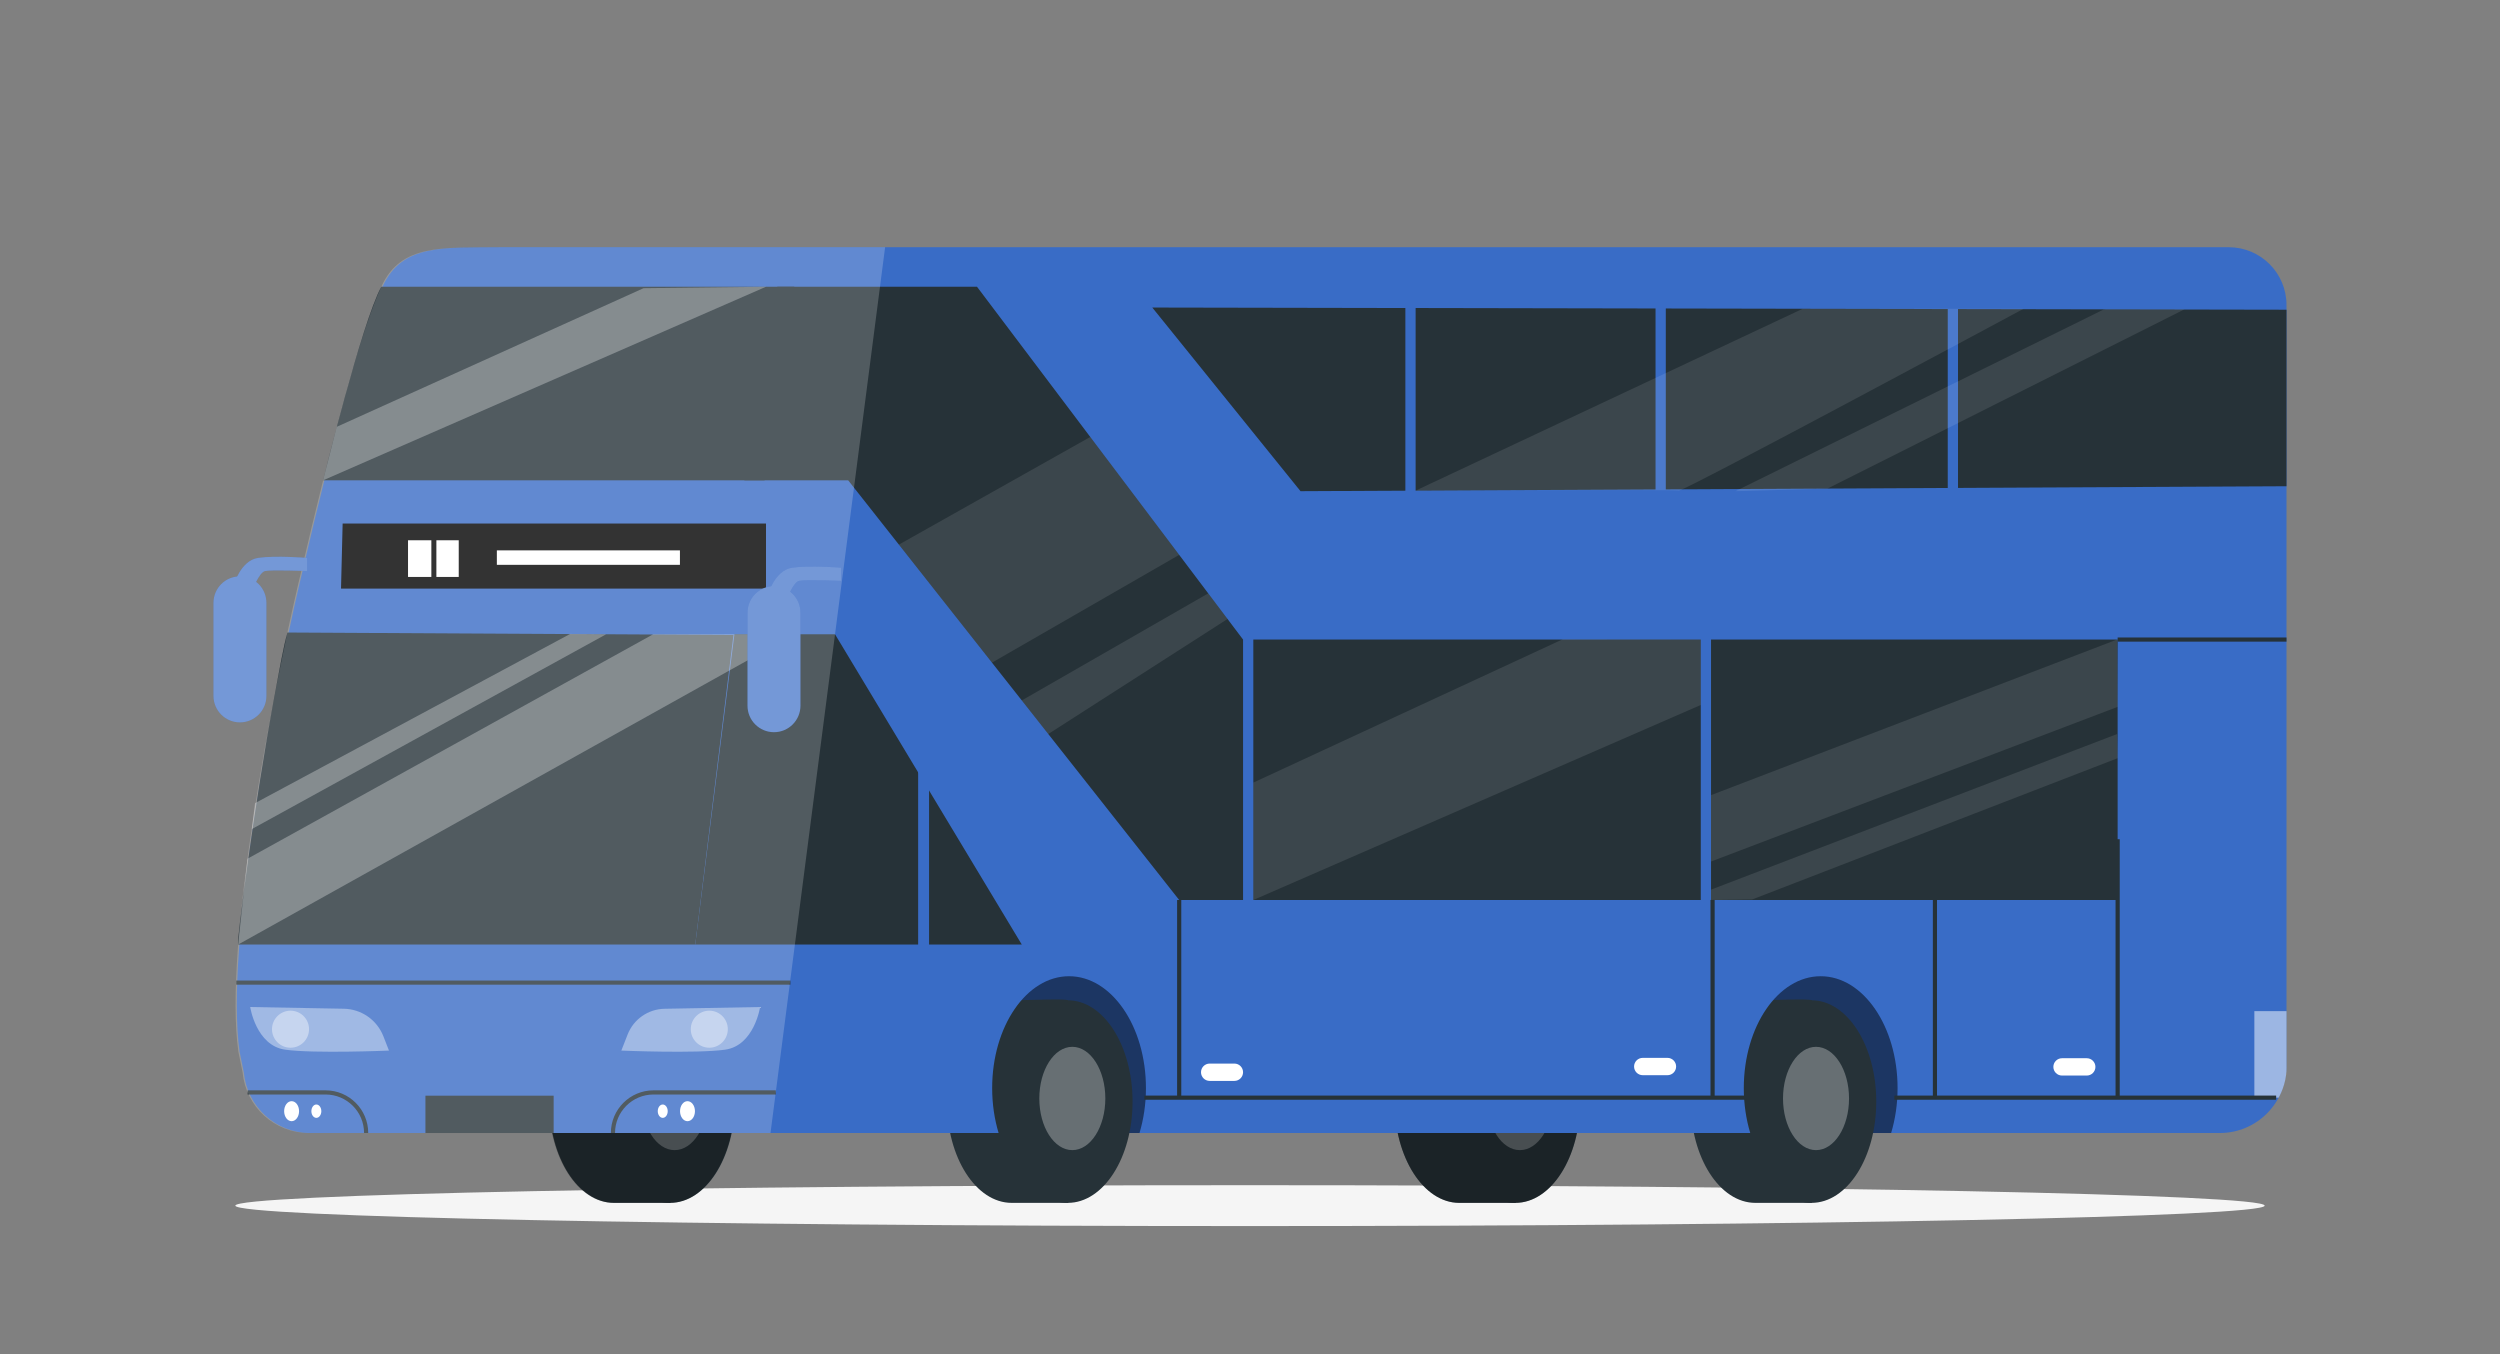 <svg width="600" height="325" viewBox="0 0 600 325" fill="none" xmlns="http://www.w3.org/2000/svg">
<rect x="0" y="0" width="600" height="325" fill="#808080" stroke="none"/>
<path d="M543.524 289.353C543.524 292.062 434.494 294.258 300 294.258C165.506 294.258 56.477 292.062 56.477 289.353C56.477 286.643 165.506 284.447 300 284.447C434.494 284.447 543.524 286.643 543.524 289.353Z" fill="#F5F5F5"/>
<path d="M288.851 228.651H234.479V271.922H288.851V228.651Z" fill="#396CC6"/>
<path opacity="0.5" d="M288.851 228.651H234.479V271.922H288.851V228.651Z" fill="black"/>
<path d="M256.276 288.689C264.858 288.689 271.815 277.805 271.815 264.378C271.815 250.951 264.858 240.067 256.276 240.067C247.694 240.067 240.737 250.951 240.737 264.378C240.737 277.805 247.694 288.689 256.276 288.689Z" fill="#263238"/>
<path d="M258.349 264.378C258.349 272.77 260.409 284.32 256.276 288.689H242.81C234.228 288.689 227.271 277.805 227.271 264.378C227.271 250.951 234.228 240.067 242.81 240.067C246.501 240.067 255.84 239.626 256.276 240.067C260.275 244.11 258.349 256.726 258.349 264.378Z" fill="#263238"/>
<path opacity="0.3" d="M257.357 276.03C261.733 276.03 265.28 270.48 265.28 263.634C265.28 256.787 261.733 251.237 257.357 251.237C252.981 251.237 249.434 256.787 249.434 263.634C249.434 270.48 252.981 276.03 257.357 276.03Z" fill="white"/>
<path d="M467.339 228.651H412.968V271.922H467.339V228.651Z" fill="#396CC6"/>
<path opacity="0.5" d="M467.339 228.651H412.968V271.922H467.339V228.651Z" fill="black"/>
<path d="M434.764 288.689C443.346 288.689 450.303 277.805 450.303 264.378C450.303 250.951 443.346 240.067 434.764 240.067C426.183 240.067 419.226 250.951 419.226 264.378C419.226 277.805 426.183 288.689 434.764 288.689Z" fill="#263238"/>
<path d="M436.837 264.378C436.837 272.77 438.898 284.32 434.764 288.689H421.298C412.717 288.689 405.76 277.805 405.76 264.378C405.76 250.951 412.717 240.067 421.298 240.067C424.99 240.067 434.328 239.626 434.764 240.067C438.763 244.11 436.837 256.726 436.837 264.378Z" fill="#263238"/>
<path opacity="0.3" d="M435.845 276.03C440.221 276.03 443.768 270.48 443.768 263.634C443.768 256.787 440.221 251.237 435.845 251.237C431.469 251.237 427.922 256.787 427.922 263.634C427.922 270.48 431.469 276.03 435.845 276.03Z" fill="white"/>
<path d="M363.693 288.689C372.275 288.689 379.232 277.805 379.232 264.378C379.232 250.951 372.275 240.067 363.693 240.067C355.111 240.067 348.154 250.951 348.154 264.378C348.154 277.805 355.111 288.689 363.693 288.689Z" fill="#263238"/>
<path d="M365.766 264.378C365.766 272.77 367.826 284.32 363.693 288.689H350.227C341.645 288.689 334.688 277.805 334.688 264.378C334.688 250.951 341.645 240.067 350.227 240.067C353.918 240.067 363.257 239.626 363.693 240.067C367.692 244.11 365.766 256.726 365.766 264.378Z" fill="#263238"/>
<path opacity="0.3" d="M364.774 276.03C369.15 276.03 372.697 270.48 372.697 263.634C372.697 256.787 369.15 251.237 364.774 251.237C360.398 251.237 356.851 256.787 356.851 263.634C356.851 270.48 360.398 276.03 364.774 276.03Z" fill="white"/>
<path opacity="0.3" d="M350.227 240.067C353.919 240.067 363.257 239.626 363.693 240.067C372.275 240.067 379.232 250.951 379.232 264.378C379.232 277.805 372.275 288.689 363.693 288.689H350.227C341.645 288.689 334.688 277.805 334.688 264.378C334.688 250.951 341.645 240.067 350.227 240.067Z" fill="black"/>
<path d="M160.833 288.689C169.414 288.689 176.371 277.805 176.371 264.378C176.371 250.951 169.414 240.067 160.833 240.067C152.251 240.067 145.294 250.951 145.294 264.378C145.294 277.805 152.251 288.689 160.833 288.689Z" fill="#263238"/>
<path d="M162.905 264.378C162.905 272.77 164.966 284.32 160.833 288.689H147.367C138.785 288.689 131.828 277.805 131.828 264.378C131.828 250.951 138.785 240.067 147.367 240.067C151.058 240.067 160.397 239.626 160.833 240.067C164.831 244.11 162.905 256.726 162.905 264.378Z" fill="#263238"/>
<path opacity="0.3" d="M161.914 276.03C166.289 276.03 169.837 270.48 169.837 263.634C169.837 256.787 166.289 251.237 161.914 251.237C157.538 251.237 153.99 256.787 153.99 263.634C153.99 270.48 157.538 276.03 161.914 276.03Z" fill="white"/>
<path opacity="0.3" d="M147.257 240.067C150.949 240.067 160.287 239.626 160.723 240.067C169.305 240.067 176.262 250.951 176.262 264.378C176.262 277.805 169.305 288.689 160.723 288.689H147.257C138.676 288.689 131.719 277.805 131.719 264.378C131.719 250.951 138.676 240.067 147.257 240.067Z" fill="black"/>
<path d="M548.762 73.193C548.762 65.538 542.557 59.333 534.903 59.333H120.387C106.501 59.515 96.528 58.388 91.802 68.819C87.212 78.951 81.328 99.536 71.792 140.493C65.84 166.059 53.88 226.934 57.504 252.42L58.518 257.383C59.3 265.627 66.192 271.922 74.436 271.922H239.666C238.673 268.625 238.118 264.984 238.118 261.153C238.118 246.319 246.38 234.293 256.572 234.293C266.764 234.293 275.026 246.319 275.026 261.153C275.026 264.984 274.471 268.625 273.478 271.922H420.058C419.065 268.625 418.51 264.984 418.51 261.153C418.51 246.319 426.772 234.293 436.964 234.293C447.156 234.293 455.418 246.319 455.418 261.153C455.418 264.984 454.863 268.625 453.87 271.922H532.772C541.603 271.922 548.762 264.731 548.762 255.861V73.193Z" fill="#396CC6"/>
<path opacity="0.5" d="M548.762 242.672H541.046V263.438H546.874C546.874 263.438 548.762 260.3 548.762 256.43V242.672Z" fill="white"/>
<path d="M296.255 259.418H290.322C289.174 259.418 288.242 258.486 288.242 257.338C288.242 256.189 289.174 255.257 290.322 255.257H296.255C297.404 255.257 298.335 256.189 298.335 257.338C298.335 258.486 297.404 259.418 296.255 259.418Z" fill="white"/>
<path d="M400.19 258.047H394.257C393.108 258.047 392.177 257.116 392.177 255.967C392.177 254.818 393.108 253.887 394.257 253.887H400.19C401.338 253.887 402.27 254.818 402.27 255.967C402.27 257.116 401.338 258.047 400.19 258.047Z" fill="white"/>
<path d="M500.819 258.134H494.887C493.738 258.134 492.807 257.202 492.807 256.053C492.807 254.904 493.738 253.973 494.887 253.973H500.819C501.968 253.973 502.9 254.904 502.9 256.053C502.9 257.202 501.968 258.134 500.819 258.134Z" fill="white"/>
<path opacity="0.4" d="M60.048 241.685C60.048 241.685 61.449 250.955 68.456 251.925C75.462 252.895 93.355 252.14 93.355 252.14L92.008 248.698C90.475 244.78 86.73 242.173 82.524 242.096L60.048 241.685Z" fill="white"/>
<path d="M132.877 262.963H102.105V271.922H132.877V262.963Z" fill="#263238"/>
<path d="M71.776 266.684C71.776 268.011 70.974 269.087 69.986 269.087C68.997 269.087 68.195 268.011 68.195 266.684C68.195 265.357 68.997 264.281 69.986 264.281C70.974 264.281 71.776 265.357 71.776 266.684Z" fill="white"/>
<path d="M75.925 268.287C76.585 268.287 77.119 267.569 77.119 266.684C77.119 265.799 76.585 265.081 75.925 265.081C75.266 265.081 74.731 265.799 74.731 266.684C74.731 267.569 75.266 268.287 75.925 268.287Z" fill="white"/>
<path d="M59.441 262.18H78.132C83.513 262.18 87.874 266.542 87.874 271.922" stroke="#263238" stroke-miterlimit="10"/>
<path d="M163.208 266.684C163.208 268.011 164.01 269.087 164.998 269.087C165.987 269.087 166.789 268.011 166.789 266.684C166.789 265.357 165.987 264.281 164.998 264.281C164.01 264.281 163.208 265.357 163.208 266.684Z" fill="white"/>
<path d="M159.058 268.287C159.718 268.287 160.252 267.569 160.252 266.684C160.252 265.799 159.718 265.081 159.058 265.081C158.399 265.081 157.864 265.799 157.864 266.684C157.864 267.569 158.399 268.287 159.058 268.287Z" fill="white"/>
<path d="M186.183 262.18H156.851C151.471 262.18 147.109 266.542 147.109 271.922" stroke="#263238" stroke-miterlimit="10"/>
<path d="M274.658 263.438H419.226" stroke="#263238" stroke-miterlimit="10"/>
<path d="M454.65 263.438H546.278" stroke="#263238" stroke-miterlimit="10"/>
<path d="M464.383 263.634V215.998" stroke="#263238" stroke-miterlimit="10"/>
<path d="M508.233 263.438V201.41" stroke="#263238" stroke-miterlimit="10"/>
<path d="M283.006 263.438V215.998" stroke="#263238" stroke-miterlimit="10"/>
<path opacity="0.4" d="M69.725 251.454C72.181 251.454 74.172 249.463 74.172 247.007C74.172 244.552 72.181 242.561 69.725 242.561C67.269 242.561 65.278 244.552 65.278 247.007C65.278 249.463 67.269 251.454 69.725 251.454Z" fill="white"/>
<path opacity="0.4" d="M182.425 241.685C182.425 241.685 181.024 250.955 174.018 251.925C167.011 252.895 149.118 252.14 149.118 252.14L150.631 248.275C152.064 244.613 155.564 242.177 159.495 242.105L182.425 241.685Z" fill="white"/>
<path opacity="0.4" d="M170.231 251.454C172.687 251.454 174.678 249.463 174.678 247.007C174.678 244.552 172.687 242.561 170.231 242.561C167.775 242.561 165.784 244.552 165.784 247.007C165.784 249.463 167.775 251.454 170.231 251.454Z" fill="white"/>
<path d="M56.699 235.828C58.459 235.852 189.682 235.828 189.682 235.828" stroke="#263238" stroke-miterlimit="10"/>
<path d="M183.84 141.267H81.844L82.233 125.645H183.84V141.267Z" fill="black"/>
<path d="M103.525 129.664H97.927V138.466H103.525V129.664Z" fill="white"/>
<path d="M110.095 129.664H104.733V138.466H110.095V129.664Z" fill="white"/>
<path d="M163.182 132.089H119.245V135.559H163.182V132.089Z" fill="white"/>
<path d="M91.507 68.819H190.633L183.493 115.276H77.543C77.543 115.276 86.782 77.541 91.507 68.819Z" fill="#263238"/>
<path d="M276.547 73.808L548.762 74.332V116.699L312.125 117.885L276.547 73.808Z" fill="#263238"/>
<path d="M68.994 151.804L176.031 152.396L166.857 226.688L57.157 226.688C56.614 226.784 61.369 191.079 65.748 167.732C67.012 160.991 68.06 154.914 68.994 151.804Z" fill="#263238"/>
<path d="M183.493 115.276H203.56L283.005 215.998H508.233V153.495H298.335L234.479 68.819H186.545L178.646 115.276" fill="#263238"/>
<path d="M176.261 152.227H200.407L245.228 226.689L166.857 226.688L176.261 152.227Z" fill="#263238"/>
<path opacity="0.2" d="M91.506 68.819C86.916 78.951 81.032 99.536 71.496 140.493C65.544 166.059 53.584 226.934 57.208 252.42L58.222 257.383C59.004 265.627 65.896 271.922 74.14 271.922H184.922L212.425 59.333H120.091C106.205 59.515 96.232 58.388 91.506 68.819Z" fill="white"/>
<path d="M220.355 177.314V228.651H222.974V178.95L220.355 177.314Z" fill="#396CC6"/>
<path d="M339.749 72.315H337.289V125.752H339.749V72.315Z" fill="#396CC6"/>
<path d="M300.796 150.319H298.336V219.388H300.796V150.319Z" fill="#396CC6"/>
<path d="M410.647 150.319H408.188V219.388H410.647V150.319Z" fill="#396CC6"/>
<path d="M399.79 72.315H397.33V125.752H399.79V72.315Z" fill="#396CC6"/>
<path d="M469.921 72.315H467.461V125.752H469.921V72.315Z" fill="#396CC6"/>
<path opacity="0.3" d="M59.385 206.1L156.753 152.227H190.633L57.157 226.688L59.385 206.1Z" fill="white"/>
<path opacity="0.3" d="M60.425 198.986L145.466 152.227L136.828 152.148L61.203 192.759L60.425 198.986Z" fill="white"/>
<path opacity="0.3" d="M80.823 102.434L154.452 69.165L183.84 68.819L77.543 115.276L80.823 102.434Z" fill="white"/>
<path d="M508.233 153.495H548.762" stroke="#263238" stroke-miterlimit="10"/>
<path opacity="0.1" d="M300.796 187.824L375.053 153.426L408.188 153.495V169.19L300.796 215.998V187.824Z" fill="white"/>
<path opacity="0.1" d="M410.647 206.766L508.233 169.646L508.106 153.484L410.647 190.834V202.666" fill="white"/>
<path opacity="0.1" d="M508.106 176.163L410.647 213.513V215.998L420.539 215.864L508.233 181.964L508.106 176.163Z" fill="white"/>
<path opacity="0.1" d="M215.729 130.705L261.665 104.869L283.005 133.167L238.074 159.033L215.729 130.705Z" fill="white"/>
<path opacity="0.1" d="M245.229 168.103L289.976 142.409L294.608 148.552L251.586 176.163L245.229 168.103Z" fill="white"/>
<path opacity="0.1" d="M339.749 117.746L432.642 74.109H485.651C485.651 74.109 403.941 118.058 402.927 117.746C401.913 117.435 339.749 117.746 339.749 117.746Z" fill="white"/>
<path opacity="0.1" d="M416.501 117.885L504.937 74.248H524.25L438.611 117.251L416.501 117.885Z" fill="white"/>
<path d="M57.586 173.37C54.08 173.37 51.237 170.528 51.237 167.021V144.675C51.237 141.168 54.08 138.326 57.586 138.326C61.093 138.326 63.935 141.168 63.935 144.675V167.021C63.935 170.528 61.093 173.37 57.586 173.37Z" fill="#396CC6"/>
<path d="M56.071 140.489C56.071 140.489 57.72 134.513 61.945 133.895C66.17 133.276 73.692 133.895 73.692 133.895V137.055C73.692 137.055 65.036 136.711 63.594 137.055C62.151 137.398 60.502 141.829 60.502 141.829L56.071 140.489Z" fill="#396CC6"/>
<g opacity="0.3">
<path d="M57.586 173.37C54.08 173.37 51.237 170.528 51.237 167.021V144.675C51.237 141.168 54.08 138.326 57.586 138.326C61.093 138.326 63.935 141.168 63.935 144.675V167.021C63.935 170.528 61.093 173.37 57.586 173.37Z" fill="white"/>
<path d="M56.071 140.489C56.071 140.489 57.72 134.513 61.945 133.895C66.17 133.276 73.692 133.895 73.692 133.895V137.055C73.692 137.055 65.036 136.711 63.594 137.055C62.151 137.398 60.502 141.829 60.502 141.829L56.071 140.489Z" fill="white"/>
</g>
<path d="M185.755 140.678H185.755C182.249 140.678 179.406 143.521 179.406 147.027V169.374C179.406 172.88 182.249 175.723 185.755 175.723H185.755C189.262 175.723 192.104 172.88 192.104 169.374V147.027C192.104 143.521 189.262 140.678 185.755 140.678Z" fill="#396CC6"/>
<path d="M184.24 142.842C184.24 142.842 185.889 136.866 190.114 136.247C194.339 135.629 201.861 136.247 201.861 136.247V139.408C201.861 139.408 193.205 139.064 191.762 139.408C190.32 139.751 188.671 144.182 188.671 144.182L184.24 142.842Z" fill="#396CC6"/>
<g opacity="0.3">
<path d="M185.755 140.678H185.755C182.249 140.678 179.406 143.521 179.406 147.027V169.374C179.406 172.88 182.249 175.723 185.755 175.723H185.755C189.262 175.723 192.104 172.88 192.104 169.374V147.027C192.104 143.521 189.262 140.678 185.755 140.678Z" fill="white"/>
<path d="M184.24 142.842C184.24 142.842 185.889 136.866 190.114 136.247C194.339 135.629 201.861 136.247 201.861 136.247V139.408C201.861 139.408 193.205 139.064 191.762 139.408C190.32 139.751 188.671 144.182 188.671 144.182L184.24 142.842Z" fill="white"/>
</g>
<path d="M411.021 263.295V215.982" stroke="#263238" stroke-miterlimit="10"/>
</svg>
